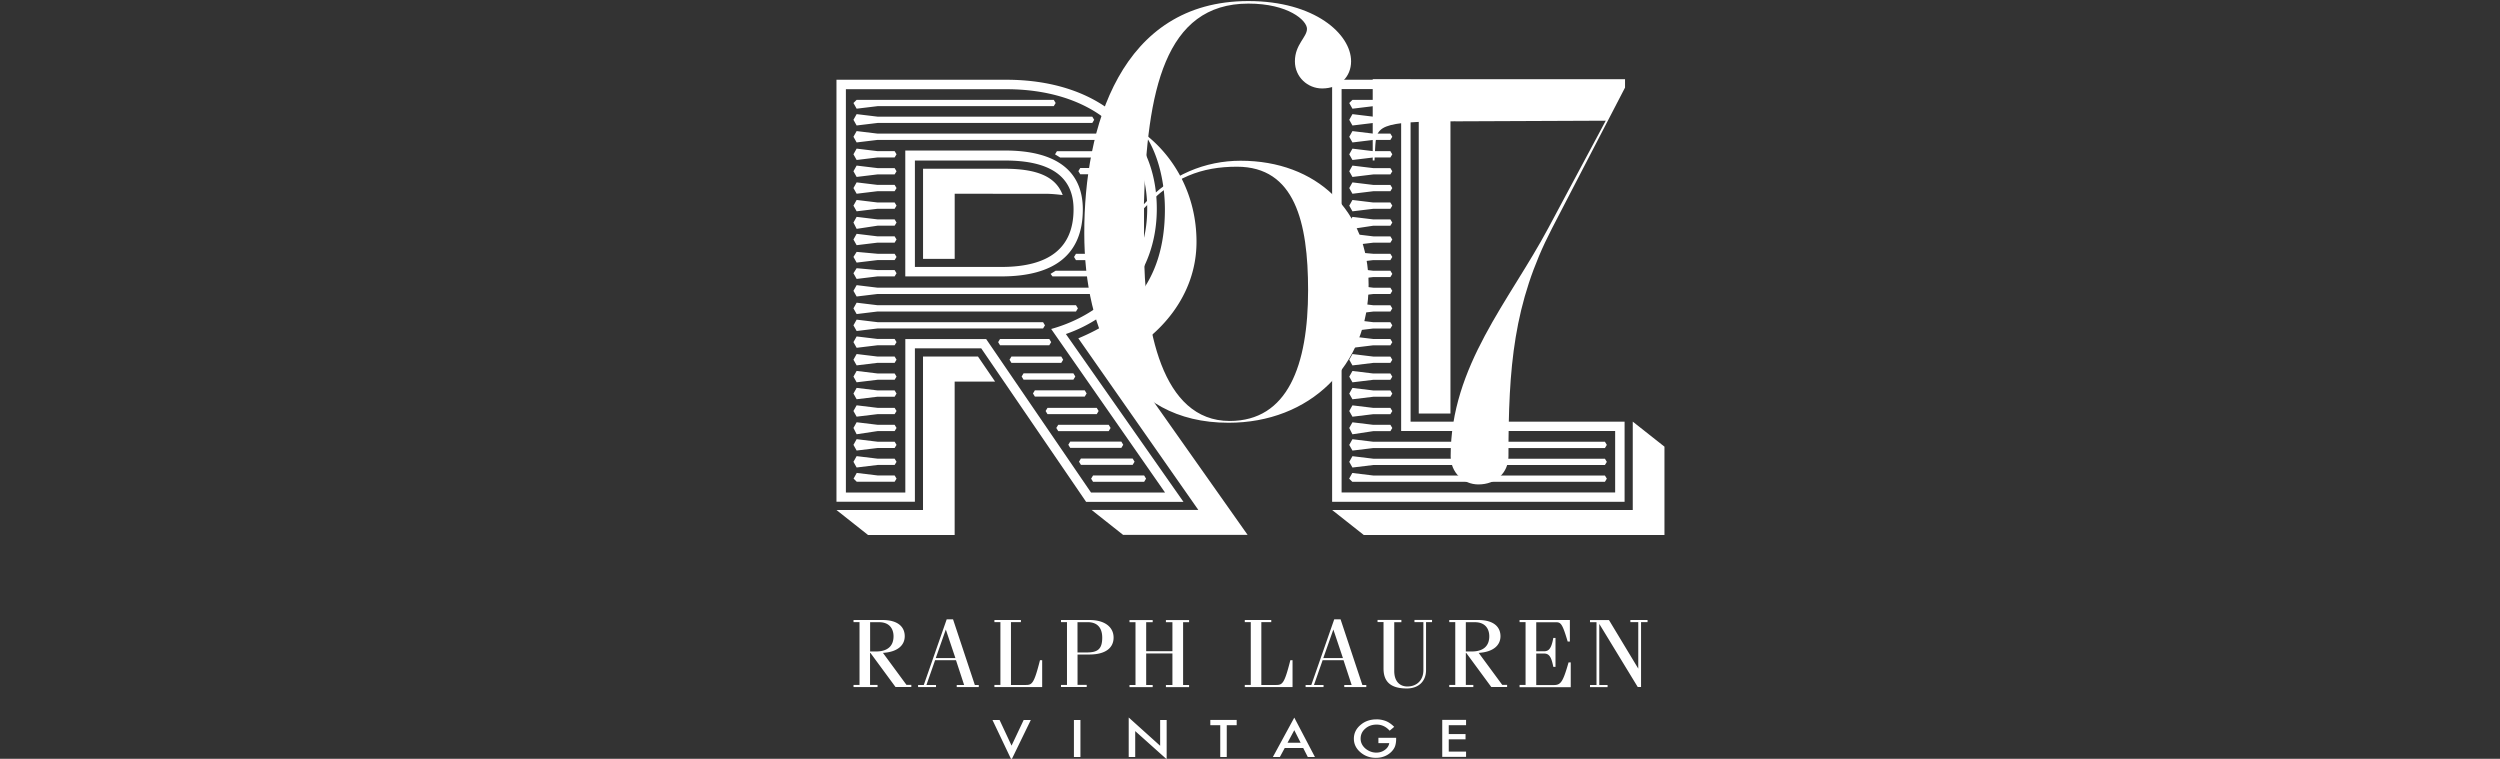 <svg xmlns="http://www.w3.org/2000/svg" width="570" height="173" fill="none" viewBox="0 0 570 173">
  <rect x="0" y="0" width="570" height="173" fill="#333333" stroke="none"/>
  <g clip-path="url(#a)">
    <path fill="#fff" d="M260.838 46.534c6.052-6.738 14.029-9.886 22.024-9.886 17.327 0 29.179 11.392 29.179 28.278 0 18.536-13.479 31.462-31.934 31.462-23.822 0-32.892-20.476-32.892-43.26C247.188 29.07 255.444.242 284.632.242c15.159 0 23.416 7.55 23.416 13.737 0 3.554-2.611 6.188-6.604 6.188-3.306 0-6.206-2.607-6.206-6.188 0-3.842 2.755-5.493 2.755-7.405S293.729.82 284.632.82c-19.124 0-23.126 20.043-23.822 45.74m.028.93v8.939c0 18.392 4.001 39.553 19.53 39.553 13.217 0 17.878-12.637 17.878-29.811 0-15.524-3.017-28.161-16.224-28.161-7.968 0-14.581 2.345-21.184 9.48Zm71.005-19.835c-17.878 0-18.023 1.1-18.312 6.188l-.144 2.75h-.407V18.058h57.527v1.913L353.84 52.1c-8.808 17.03-9.91 31.723-9.91 51.901 0 3.698-2.755 6.449-6.866 6.449-3.451 0-6.314-2.751-6.314-6.449 0-20.584 13.361-35.305 22.286-52.046l13.072-24.436-34.283.145h.027l-.009-.01Z"/>
    <path fill="#fff" d="m247.616 114.397-23.901-34.983h-15.118v34.983h-17.882V18.184h38.756c19.885 0 34.278 10.723 34.278 29.42 0 15.558-10.378 24.978-20.728 28.556l26.81 38.264h-22.188l-.027-.027Zm-24.635-33.105L226.878 87h-9.217v34.984H197.92l-7.214-5.708h19.74V81.292h12.535Zm42.626 30.975-25.94-37.258c12.245-3.424 21.898-12.997 21.898-27.406 0-17.258-13.405-27.262-32.131-27.262h-36.571v91.953h13.55V77.31h18.435l23.901 34.984h16.867v-.027h-.009Zm-25.351-89.5.435.72-.435.719h-40.179l-4.767.575-.725-1.294.725-.72h44.955-.009Zm-40.179 3.83h48.962l.435.719-.435.72h-48.962l-4.767.574-.725-1.294.725-1.294 4.767.575Zm0 3.865h53.584l.435.72-.435.718h-53.584l-4.767.575-.725-1.294.725-1.294 4.767.575Zm0 4h3.898l.435.719-.435.72h-3.898l-4.767.574-.725-1.294.725-1.294 4.767.575Zm0 3.865h3.898l.435.72-.435.718h-3.898l-4.767.575-.725-1.294.725-1.294 4.767.575Zm0 3.83h3.898l.435.718-.435.72h-3.898l-4.767.575-.725-1.295.725-1.294 4.767.575Zm0 4.008h3.898l.435.72-.435.718h-3.898l-4.767.575-.725-1.294.725-1.294 4.767.575Zm0 3.856h3.898l.435.72-.435.718h-3.898l-4.767.72-.725-1.439.725-1.294 4.767.575Zm0 3.865h3.898l.435.72-.435.718h-3.898l-4.767.576-.725-1.295.725-1.294 4.767.575Zm0 3.973h3.898l.435.72-.435.718h-3.898l-4.767.576-.725-1.295.725-1.15 4.767.431Zm0 3.721h3.898l.435.72-.435.719h-3.898l-4.767.575-.725-1.294.725-1.151 4.767.431Zm0 4.01h51.146l.435.718-.435.72h-51.146l-4.767.575-.725-1.295.725-1.294 4.767.575Zm0 4h45.246l.435.718-.435.72h-45.246l-4.767.575-.725-1.295.725-1.294 4.767.575Zm0 3.864h37.741l.435.72-.435.718h-37.741l-4.767.576-.725-1.295.725-1.294 4.767.575Zm0 3.83h3.898l.435.718-.435.72h-3.898l-4.767.575-.725-1.294.725-1.295 4.767.575Zm0 4.008h3.898l.435.72-.435.719h-3.898l-4.767.575-.725-1.295.725-1.294 4.767.575Zm0 3.856h3.898l.435.72-.435.719h-3.898l-4.767.575-.725-1.294.725-1.295 4.767.575Zm0 3.865h3.898l.435.72-.435.719h-3.898l-4.767.575-.725-1.294.725-1.295 4.767.575Zm0 3.974h3.898l.435.719-.435.719h-3.898L195.31 95l-.725-1.294.725-1.295 4.767.576Zm0 3.865h3.898l.435.719-.435.719h-3.898l-4.767.719-.725-1.438.725-1.295 4.767.576Zm0 3.856h3.898l.435.719-.435.719h-3.898l-4.767.575-.725-1.294.725-1.295 4.767.576Zm0 3.865h3.898l.435.719-.435.719h-3.898l-4.767.575-.725-1.294.725-1.295 4.767.576Zm0 3.829h3.898l.435.719-.435.719h-8.638l-.725-.719.725-1.294 4.768.575h-.028Zm28.224-45.383h-21.897v-28.7h22.767c11.366 0 17.711 4.44 17.711 13.428 0 10.283-6.481 15.272-18.581 15.272Zm.879-26.418h-20.583v24.26h19.741c10.812 0 16.432-4.296 16.432-13.141 0-7.577-5.465-11.119-15.553-11.119m-18.762 1.87h18.58c8.058 0 11.801 2.13 13.26 5.995-1.305-.144-2.592-.288-4.042-.288H217.67v14.84h-7.215V38.472Zm17.556 40.25-.435-.719.435-.719h11.221l.435.72-.435.719h-11.221Zm2.592 4.01-.435-.72.435-.719h11.366l.435.72-.435.719h-11.366Zm2.765 3.829-.435-.72.435-.719h11.366l.435.72-.435.719h-11.366Zm2.583 3.865-.435-.72.435-.718h11.366l.435.719-.435.719h-11.366Zm2.882 4-.435-.72.435-.718h11.221l.435.719-.435.719h-11.221Zm1.133-31.406-.435-.576 1.16-.719h14.13l.435.72-.435.575h-14.855Zm1.74-27.11-1.16-.719.435-.72h15.408l.435.72-.435.72h-14.683Zm-.435 62.38-.435-.718.435-.72h11.511l.435.72-.435.719h-11.511Zm2.738 3.83-.436-.719.436-.719h11.655l.435.719-.435.719h-11.655Zm1.305-42.813-.435-.719.435-.719h11.655l.435.72-.435.718h-11.655Zm10.785 62.669-7.214-5.708h24.335L245.857 77.14c10.668-4.44 19.741-12.135 19.741-29.42 0-5.852-1.45-12.71-4.74-17.285 6.625 4.989 11.946 13.717 11.946 24.692 0 12.422-8.493 21.554-17.158 25.995l28.813 40.835h-28.378v.027l.018-.009Zm-9.797-82.237-.435-.719.435-.719h11.655l.435.72-.435.718h-11.655Zm.145 66.246-.435-.719.435-.719h11.8l.435.719-.435.719h-11.8Zm1.604-50.687-.435-.719.435-.719h10.233l.435.72-.435.718h-10.233Zm.58-11.694-.435-.719.435-.719h10.233l.435.72-.435.718h-10.233Zm.58 7.865-.435-.719.435-.719h9.798l.435.72-.435.718h-9.798Zm0 58.381-.435-.719.435-.719h11.656l.435.719-.435.719h-11.656Zm.118-62.246-.435-.719.435-.719h9.798l.435.72-.435.718h-9.798Zm54.395 66.803V18.184h17.89v77.955h48.793v18.267h-66.683Zm7.228 7.578-7.228-5.709h68.545V96.13l7.228 5.708v20.146h-68.545Zm57.303-9.709V98.27h-48.794V20.314h-13.576v91.961h62.37Zm-51.246-89.507.436.72-.436.718h-3.904l-4.75.576-.726-1.295.726-.719h8.654Zm-3.904 3.83h3.904l.436.719-.436.719h-3.904l-4.75.575-.726-1.294.726-1.295 4.75.576Zm0 3.865h3.904l.436.72-.436.718h-3.904l-4.75.576-.726-1.295.726-1.294 4.75.575Zm0 4h3.904l.436.72-.436.719h-3.904l-4.75.575-.726-1.294.726-1.295 4.75.575Zm0 3.866h3.904l.436.719-.436.719h-3.904l-4.75.575-.726-1.294.726-1.295 4.75.576Zm0 3.83h3.904l.436.718-.436.72h-3.904l-4.75.575-.726-1.295.726-1.294 4.75.575Zm0 4.008h3.904l.436.72-.436.719h-3.904l-4.75.575-.726-1.294.726-1.295 4.75.575Zm0 3.857h3.904l.436.719-.436.72h-3.904l-4.75.718-.726-1.438.726-1.294 4.75.575Zm0 3.865h3.904l.436.72-.436.719h-3.904l-4.75.575-.726-1.295.726-1.294 4.75.575Zm0 3.974h3.904l.436.719-.436.719h-3.904l-4.75.575-.726-1.294.726-1.15 4.75.43Zm0 3.865h3.904l.436.72-.436.718h-3.904l-4.75.576-.726-1.295.726-1.294 4.75.575Zm0 3.865h3.904l.436.72-.436.719h-3.904l-4.75.575-.726-1.294.726-1.295 4.75.575Zm0 4h3.904l.436.72-.436.719h-3.904l-4.75.575-.726-1.294.726-1.295 4.75.576Zm0 3.866h3.904l.436.72-.436.718h-3.904l-4.75.576-.726-1.295.726-1.294 4.75.575Zm0 3.83h3.904l.436.719-.436.719h-3.904l-4.75.575-.726-1.294.726-1.295 4.75.576Zm0 4.009h3.904l.436.719-.436.72h-3.904l-4.75.574-.726-1.294.726-1.294 4.75.575Zm0 3.856h3.904l.436.72-.436.719h-3.904l-4.75.575-.726-1.295.726-1.294 4.75.575Zm0 3.866h3.904l.436.719-.436.719h-3.904l-4.75.575-.726-1.294.726-1.295 4.75.576Zm0 3.973h3.904l.436.72-.436.718h-3.904l-4.75.576-.726-1.295.726-1.294 4.75.575Zm0 3.865h3.904l.436.72-.436.719h-3.904l-4.75.719-.726-1.439.726-1.294 4.75.575Zm0 3.857h52.816l.436.719-.436.719h-52.816l-4.75.575-.726-1.294.726-1.295 4.75.576Zm0 3.865h52.816l.436.719-.436.72h-52.816l-4.75.575-.726-1.295.726-1.294 4.75.575Zm0 3.83h52.816l.436.719-.436.719h-57.593l-.727-.719.727-1.295 4.749.576h.028Zm17.599-14.123h-7.229V18.184l7.229 5.708v70.404-.009Zm-136.1 62.361v-.487h1.366v-14.318h-1.366v-.487h6.562c3.801 0 5.114 1.763 5.114 3.695 0 2.126-1.711 3.606-4.97 3.801l5.368 7.3h1.104v.487h-3.602l-5.721-7.779h-.09v7.301h1.711v.487h-5.522.046Zm3.774-8.115h1.339c2.698 0 4.01-1.276 4.01-3.465 0-1.532-.787-3.207-3.276-3.207h-2.064v6.672h-.009Zm10.943 8.115v-.478h1.303l5.223-14.964h1.448l4.969 14.964h.896v.478h-5.023v-.478h1.683l-1.855-5.653h-4.761l-1.973 5.653h2.181v.478h-4.091Zm4.064-6.618h4.444l-2.182-6.503-2.289 6.503h.027Zm17.106 6.14h3.34c1.485 0 1.919-.257 3.286-5.653h.498v6.131h-10.889v-.487h1.367v-14.318h-1.367v-.487h6.037v.487H230.5v14.318l-.009.009Zm11.414.478v-.487h1.367v-14.318h-1.367v-.487h6.471c3.603 0 5.522 1.675 5.522 4.005s-1.802 3.863-5.522 3.863h-2.697v6.928h2.091v.487h-5.865v.009Zm3.774-7.894h2.118c2.435 0 3.512-.735 3.512-3.375 0-2.074-.959-3.527-3.313-3.527h-2.326v6.902h.009Zm15.65.23v7.186h1.484v.487h-5.286v-.487h1.367v-14.318h-1.367v-.487h5.286v.487h-1.484v6.619h5.982v-6.619h-1.484v-.487h5.286v.487h-1.367v14.318h1.367v.487h-5.286v-.487h1.484v-7.186h-5.982Zm26.248 7.186h3.34c1.484 0 1.919-.257 3.285-5.653h.498v6.131h-10.888v-.487h1.366v-14.318h-1.366v-.487h6.037v.487h-2.263v14.318l-.009.009Zm10.101.478v-.478h1.303l5.223-14.964h1.448l4.969 14.964h.896v.478h-5.023v-.478h1.683l-1.855-5.653h-4.761l-1.973 5.653h2.181v.478h-4.091Zm4.064-6.618h4.444l-2.181-6.503-2.29 6.503h.027Zm17.776-8.656v.478h-1.629v11.111c0 2.702 1.566 3.552 2.987 3.552 2.145 0 3.657-1.417 3.657-3.721v-10.959h-2.037v-.488h4.01v.488h-1.367v10.959c0 2.561-1.738 4.173-4.381 4.173-3.656 0-5.313-1.506-5.313-4.545v-10.596h-1.366v-.488h5.43v.027l.009.009Zm10.916 15.274v-.487h1.367v-14.318h-1.367v-.487h6.562c3.801 0 5.114 1.763 5.114 3.695 0 2.126-1.711 3.606-4.969 3.801l5.376 7.3h1.104v.487h-3.602l-5.72-7.779h-.091v7.301h1.711v.487h-5.521.036Zm3.774-8.115h1.34c2.697 0 4.009-1.276 4.009-3.465 0-1.532-.787-3.207-3.285-3.207h-2.064v6.672Zm12.255 8.115v-.487h1.367v-14.318h-1.367v-.487h11.468v4.917h-.498c-1.221-4.119-1.565-4.403-2.697-4.403h-4.471v6.618h1.774c1.131 0 1.683-.682 2.118-3.039h.498v6.592h-.498c-.462-2.357-.987-3.039-2.118-3.039h-1.774v7.185h3.973c1.593 0 2.091-.593 3.395-5.165h.497v5.653h-11.676v-.027h.009Zm18.175-14.397v13.919h1.892v.487h-4.01v-.487h1.485v-14.318h-1.485v-.487h4.327l6.679 11.075v-10.597h-1.801v-.487h3.919v.487h-1.484v14.796h-.751l-8.771-14.397v.009Zm-136.735 21.901 2.733 5.848 2.761-5.848h1.629l-4.417 9.091-4.326-9.091h1.629-.009Zm18.437 0v8.435h-1.485v-8.435h1.485Zm11.006 8.462v-9.029l7.169 6.45v-5.883h1.484v8.949l-7.169-6.415v5.91h-1.484v.026-.008Zm22.356-7.274v7.247h-1.484v-7.247h-2.263v-1.196h6.01v1.196h-2.263Zm17.424 5.2h-4.209l-1.104 2.047h-1.593l4.878-8.975 4.707 8.975h-1.629l-1.041-2.047h-.009Zm-.58-1.196-1.448-2.87-1.538 2.87h2.986Zm17.714-1.134h4.063v.284c0 .629-.09 1.196-.262 1.674-.172.452-.462.877-.869 1.276-.896.877-2.091 1.338-3.485 1.338-1.393 0-2.552-.425-3.539-1.276-.986-.85-1.484-1.878-1.484-3.092 0-1.214.498-2.268 1.512-3.127.986-.851 2.208-1.276 3.656-1.276a5.94 5.94 0 0 1 2.145.398c.643.257 1.277.709 1.883 1.312l-1.041.877c-.814-.913-1.801-1.391-2.96-1.391-1.04 0-1.918.31-2.615.939-.697.594-1.041 1.364-1.041 2.268 0 .904.407 1.701 1.185 2.33.725.567 1.539.851 2.381.851.724 0 1.394-.195 1.973-.629.579-.426.896-.94.987-1.533h-2.471v-1.196l-.028-.027h.01Zm20.003-2.87h-3.947v2.02h3.829v1.196h-3.829v2.808h3.947v1.196h-5.431v-8.434h5.431v1.223-.009Z"/>
  </g>
  <defs>
    <clipPath id="a">
      <path fill="#fff" d="M190.5 0h189v173h-189z"/>
    </clipPath>
  </defs>
</svg>
